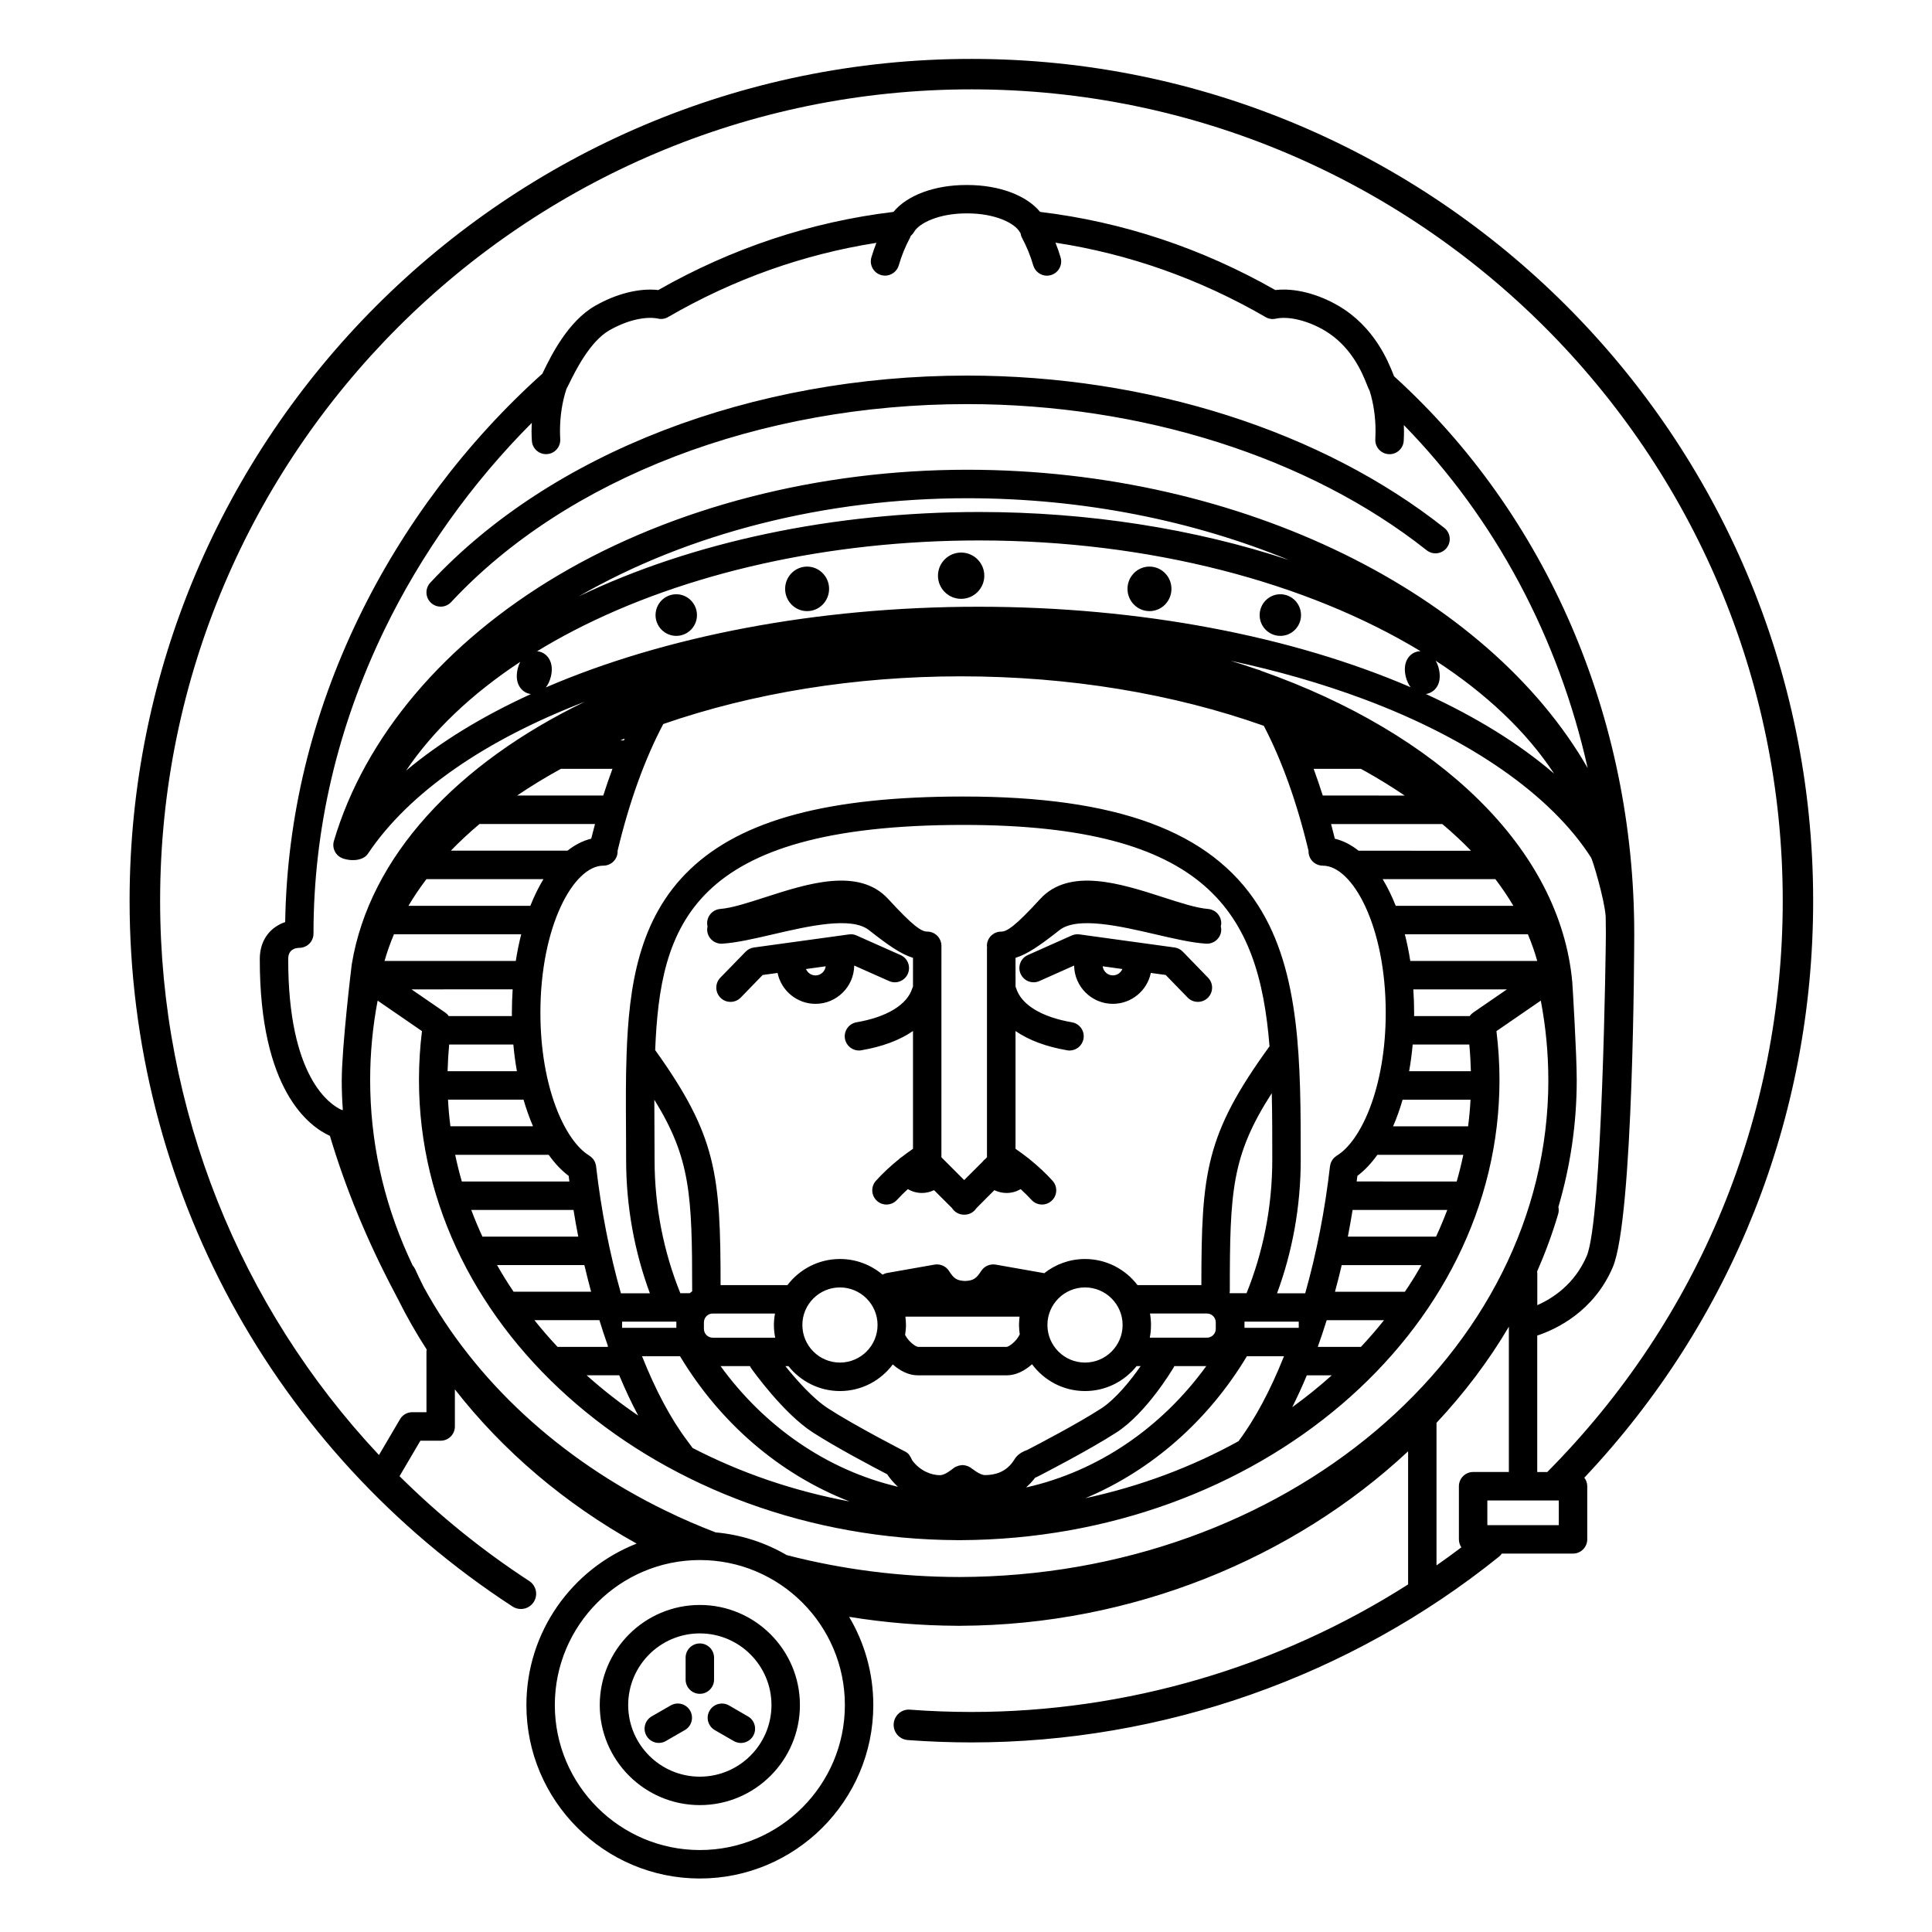 <?xml version="1.0" encoding="UTF-8"?>
<!-- Uploaded to: SVG Repo, www.svgrepo.com, Generator: SVG Repo Mixer Tools -->
<svg fill="#000000" width="800px" height="800px" version="1.1" viewBox="144 144 512 512" xmlns="http://www.w3.org/2000/svg">
 <path d="m258.21 303.75c-1.516-1.406-1.602-3.805-0.188-5.32 31.996-34.379 85.176-54.898 142.27-54.898 47.969 0 94.066 14.723 126.48 40.375 1.633 1.301 1.898 3.664 0.609 5.297-1.289 1.633-3.664 1.91-5.297 0.621-31.105-24.621-75.492-38.734-121.8-38.734-55.035 0-106.15 19.613-136.75 52.496-0.742 0.781-1.754 1.184-2.766 1.184-0.891-0.008-1.812-0.332-2.551-1.02zm75.023 285.36v-5.812c0-2.086-1.691-3.769-3.769-3.769-2.082 0-3.769 1.684-3.769 3.769v5.812c0 2.074 1.684 3.769 3.769 3.769 2.078 0 3.769-1.695 3.769-3.769zm-11.492 6.848-5.039 2.898c-1.797 1.043-2.418 3.356-1.375 5.144 0.707 1.219 1.977 1.891 3.266 1.891 0.641 0 1.289-0.156 1.879-0.508l5.039-2.906c1.793-1.031 2.414-3.344 1.371-5.144-1.043-1.805-3.34-2.418-5.141-1.375zm20.477 2.906-5.027-2.91c-1.793-1.027-4.106-0.406-5.144 1.395-1.043 1.789-0.422 4.102 1.371 5.144l5.039 2.906c0.59 0.332 1.238 0.508 1.879 0.508 1.301 0 2.57-0.68 3.266-1.891 1.039-1.809 0.43-4.121-1.383-5.152zm13.77-3.012c0 14.621-11.895 26.52-26.527 26.52-14.621 0-26.52-11.891-26.52-26.52 0-14.629 11.895-26.52 26.52-26.52 14.625-0.004 26.527 11.898 26.527 26.52zm-7.539 0c0-10.461-8.52-18.984-18.988-18.984s-18.984 8.516-18.984 18.984 8.508 18.984 18.984 18.984c10.465 0 18.988-8.516 18.988-18.984zm21.93-195.97c-0.07 5.598-4.644 10.148-10.262 10.148-4.941 0-9.094-3.523-10.051-8.191l-3.953 0.543-5.812 5.992c-0.734 0.75-1.723 1.133-2.707 1.133-0.945 0-1.891-0.348-2.625-1.062-1.484-1.457-1.527-3.84-0.082-5.336l6.731-6.914c0.59-0.598 1.367-0.992 2.203-1.102l25.18-3.465c0.699-0.102 1.402 0 2.039 0.301l11.637 5.18c1.898 0.84 2.746 3.078 1.898 4.977-0.848 1.895-3.078 2.762-4.977 1.895zm-7.566 0.195-5.215 0.727c0.414 0.992 1.387 1.691 2.519 1.691 1.395-0.004 2.547-1.066 2.695-2.418zm101.34 3.027c1.457 1.496 1.414 3.879-0.074 5.336-0.734 0.715-1.684 1.062-2.625 1.062-0.984 0-1.969-0.367-2.707-1.133l-5.824-5.992-3.941-0.543c-0.961 4.672-5.113 8.191-10.066 8.191-5.617 0-10.184-4.543-10.262-10.148l-9.203 4.109c-1.895 0.855-4.125-0.012-4.973-1.906-0.855-1.898 0-4.133 1.898-4.977l11.637-5.188c0.648-0.293 1.359-0.383 2.051-0.293l25.18 3.465c0.836 0.105 1.602 0.504 2.203 1.102zm-22.707-2.305-5.223-0.727c0.168 1.355 1.309 2.414 2.695 2.414 1.137 0.004 2.117-0.695 2.527-1.688zm26.082-11.316c0.039-0.168 0.082-0.344 0.105-0.523 0.16-2.07-1.375-3.891-3.461-4.074-3.066-0.238-7.41-1.641-12.004-3.129-11.023-3.551-24.742-7.992-32.516 0.492-6.613 7.219-8.801 8.637-10.34 8.637-2.082 0-3.773 1.691-3.773 3.769 0 0.133 0.031 0.289 0.051 0.422-0.012 0.09-0.031 0.191-0.031 0.297v55.316l-0.434 0.438c-0.293 0.215-0.539 0.473-0.746 0.75l-4.863 4.852-6.031-6.039 0.004-56.043c0-2.074-1.691-3.769-3.769-3.769-1.535 0-3.703-1.414-10.332-8.637-7.773-8.484-21.492-4.047-32.512-0.492-4.594 1.484-8.926 2.891-12.004 3.129-2.074 0.176-3.621 1.996-3.461 4.074 0.012 0.176 0.066 0.352 0.105 0.523-0.086 0.344-0.125 0.691-0.105 1.062 0.125 2.074 1.914 3.652 3.984 3.543 3.836-0.238 8.52-1.328 13.508-2.488 9.211-2.137 20.668-4.812 25.387-1.102 5.109 4.027 8.465 6.359 11.664 7.344v7.633c-0.07 0.145-0.141 0.297-0.195 0.453-1.352 4.336-6.731 7.621-14.762 8.992-2.047 0.352-3.426 2.293-3.078 4.336 0.312 1.848 1.914 3.148 3.719 3.148 0.207 0 0.422-0.02 0.629-0.066 5.562-0.945 10.184-2.68 13.688-5.109v31.223c-1.027 0.711-2.031 1.426-3.004 2.188-0.289 0.168-0.535 0.371-0.75 0.598-2.18 1.754-4.219 3.633-6.062 5.68-1.395 1.535-1.289 3.914 0.258 5.316 0.719 0.664 1.633 0.984 2.527 0.984 1.023 0 2.047-0.414 2.797-1.238 0.91-1.004 1.879-1.941 2.871-2.848 1.113 0.648 2.383 1.023 3.738 1.023 1.133 0 2.215-0.281 3.211-0.746l4.75 4.742c0.141 0.227 0.309 0.441 0.516 0.641 0.73 0.734 1.691 1.113 2.656 1.113 0.031 0 0.051-0.012 0.07-0.012s0.051 0.012 0.07 0.012c0.961 0 1.934-0.371 2.664-1.113 0.195-0.195 0.363-0.414 0.52-0.641l4.734-4.742c0.988 0.484 2.09 0.746 3.25 0.746 1.352 0 2.609-0.371 3.715-1.023 0.992 0.926 1.965 1.859 2.863 2.848 0.75 0.828 1.77 1.238 2.801 1.238 0.902 0 1.797-0.316 2.527-0.984 1.551-1.391 1.652-3.777 0.262-5.316-1.848-2.047-3.906-3.934-6.086-5.699-0.176-0.176-0.363-0.324-0.578-0.453-1.023-0.805-2.066-1.57-3.148-2.312v-31.211c3.496 2.414 8.105 4.141 13.664 5.098 0.215 0.047 0.434 0.066 0.641 0.066 1.805 0 3.402-1.301 3.715-3.148 0.348-2.047-1.023-3.984-3.078-4.336-8.027-1.371-13.41-4.656-14.762-8.992-0.055-0.141-0.117-0.297-0.176-0.422l-0.008-7.668c3.199-0.992 6.559-3.324 11.648-7.34 4.731-3.707 16.184-1.031 25.391 1.102 4.969 1.152 9.664 2.254 13.492 2.488 2.066 0.102 3.875-1.465 3.984-3.543 0.008-0.363-0.035-0.711-0.109-1.055zm-68.812-86.785c3.375 0 6.137-2.746 6.137-6.133 0-3.387-2.762-6.133-6.137-6.133-3.387 0-6.141 2.746-6.141 6.133 0 3.387 2.754 6.133 6.141 6.133zm-40.824 3.254c3.219 0 5.828-2.637 5.828-5.906 0-3.246-2.621-5.894-5.828-5.894-3.211 0-5.824 2.648-5.824 5.894-0.004 3.269 2.621 5.906 5.824 5.906zm-34.668 6.562c3.023 0 5.481-2.465 5.481-5.5 0-3.043-2.457-5.531-5.481-5.531-3.039 0-5.496 2.481-5.496 5.531 0.012 3.031 2.465 5.5 5.496 5.5zm125.4-6.562c3.219 0 5.824-2.637 5.824-5.906 0-3.246-2.613-5.894-5.824-5.894s-5.824 2.648-5.824 5.894c0 3.269 2.621 5.906 5.824 5.906zm34.68 6.562c3.027 0 5.481-2.465 5.481-5.5 0-3.043-2.453-5.531-5.481-5.531-3.023 0-5.481 2.481-5.481 5.531-0.004 3.031 2.461 5.5 5.481 5.5zm80.559 223.09c0.484 0.629 0.777 1.414 0.777 2.273v14.07c0 2.074-1.699 3.769-3.769 3.769h-18.871c-0.215 0.297-0.441 0.578-0.746 0.816-39.43 31.746-89.074 49.227-139.81 49.227-5.613 0-11.289-0.215-16.879-0.629-2.223-0.168-3.883-2.098-3.727-4.324 0.168-2.223 2.106-3.926 4.328-3.727 5.375 0.402 10.848 0.609 16.27 0.609 41.055 0 81.359-11.875 115.73-33.801v-35.277c-30.398 28.391-73.172 46.055-118.55 46.238-0.02 0-0.047 0.012-0.074 0.012h-0.289-0.371c-0.039 0-0.07-0.012-0.102-0.012-9.684-0.039-19.316-0.836-28.754-2.371 4.066 6.852 6.41 14.844 6.41 23.383 0 25.336-20.625 45.961-45.973 45.961-25.34 0-45.961-20.625-45.961-45.961 0-19.441 12.121-36.082 29.215-42.793-19.023-10.57-35.449-24.562-48.168-40.875v9.84c0 2.074-1.684 3.769-3.769 3.769l-5.367-0.004-5.531 9.406c10.363 10.281 21.844 19.613 34.371 27.781 1.863 1.211 2.402 3.719 1.176 5.586-0.777 1.188-2.066 1.828-3.387 1.828-0.754 0-1.527-0.207-2.207-0.648-63.543-41.406-101.49-111.33-101.49-187.06 0-123.01 100.07-223.08 223.08-223.08 123.02 0 223.08 100.07 223.08 223.08 0.027 57.344-21.465 111.37-60.637 152.91zm-195.96 60.25c0-21.195-17.246-38.426-38.426-38.426-21.184 0-38.441 17.23-38.441 38.426 0 21.184 17.254 38.426 38.441 38.426 21.184 0 38.426-17.242 38.426-38.426zm186.42-165.66c0-7.043-0.676-14.102-1.996-21.02l-11.75 8.082c0.523 4.277 0.805 8.621 0.805 12.938 0 67.043-63.98 121.61-142.77 121.96-0.02 0-0.055 0.012-0.086 0.012-0.105 0-0.215-0.012-0.328-0.012-0.105 0-0.215 0.012-0.324 0.012-0.039 0-0.059-0.012-0.09-0.012-78.781-0.344-142.75-54.914-142.75-121.96 0-4.309 0.266-8.66 0.797-12.938l-11.75-8.082c-1.316 6.918-1.984 13.965-1.984 21.02 0 16.051 3.387 31.727 10.078 46.594 0.383 0.867 0.785 1.734 1.188 2.578 0.258 0.289 0.492 0.609 0.648 0.961 0.648 1.445 1.34 2.867 2.047 4.293 0.09 0.168 0.176 0.344 0.266 0.52 13.504 24.711 35.969 45.551 64.137 59.238 4.293 2.098 8.699 3.996 13.18 5.719 6.828 0.609 13.215 2.734 18.852 6.019 14.75 3.82 30.18 5.789 45.758 5.809 86.109-0.18 156.08-59.207 156.08-131.73zm-319.75 0c0-8.609 2.543-29.953 2.656-30.676 4.707-28.516 27.906-53.168 61.758-69.551-26.188 10.047-46.535 23.91-57.516 40.328-1.012 1.516-3.715 2.106-6.43 1.258-1.996-0.609-3.141-2.684-2.551-4.691 8.176-27.605 29.355-52.645 59.633-70.523 30.434-17.949 68.852-27.852 108.18-27.852 73.172 0 138.05 33.074 164.45 79.059-7.723-34.562-24.512-66.145-48.719-90.902 0.02 0.527 0.039 1.062 0.039 1.602 0 0.875-0.02 1.742-0.07 2.57-0.117 2.004-1.773 3.551-3.758 3.551-0.07 0-0.145 0-0.215-0.012-2.086-0.105-3.672-1.891-3.551-3.965 0.039-0.711 0.059-1.426 0.059-2.144 0-3.75-0.535-7.352-1.547-10.617-0.246-0.453-0.465-1.004-0.734-1.684-1.211-3.031-4.051-10.137-11.273-14.391-4.449-2.613-9.523-3.836-12.906-3.098-0.918 0.207-1.863 0.059-2.672-0.422-17.473-10.117-36.18-16.727-55.688-19.719 0.508 1.27 0.961 2.578 1.355 3.906 0.59 2-0.559 4.09-2.559 4.684-0.344 0.102-0.715 0.156-1.055 0.156-1.633 0-3.141-1.078-3.629-2.715-0.754-2.586-1.758-5.039-2.977-7.309-0.215-0.395-0.328-0.816-0.402-1.25-0.059-0.098-0.133-0.176-0.195-0.277-1.328-2.41-6.594-4.938-13.742-4.957h-0.012-0.059-0.395c-7.199 0-12.496 2.559-13.836 4.957-0.215 0.379-0.52 0.711-0.828 0.988-0.07 0.176-0.137 0.363-0.227 0.527-1.219 2.273-2.223 4.727-2.973 7.309-0.488 1.637-1.996 2.715-3.629 2.715-0.336 0-0.711-0.066-1.062-0.156-1.996-0.59-3.141-2.676-2.559-4.691 0.383-1.301 0.836-2.578 1.328-3.848-19.336 3.039-37.875 9.621-55.188 19.66-0.816 0.484-1.77 0.629-2.676 0.422-2.637-0.559-7.438-0.031-12.938 3.117-5.199 2.992-9.133 11.062-10.621 14.113-0.293 0.578-0.508 1.012-0.707 1.371-1.125 3.402-1.723 7.219-1.723 11.195 0 0.719 0.031 1.445 0.07 2.156 0.105 2.074-1.484 3.859-3.562 3.953-0.07 0.012-0.133 0.012-0.207 0.012-1.988 0-3.652-1.559-3.754-3.562-0.055-0.836-0.086-1.703-0.086-2.559 0-0.734 0.039-1.457 0.074-2.18-15.941 15.973-29.344 34.758-39.102 54.926-12.438 25.75-18.758 52.82-18.758 80.434 0 1.004-0.395 1.969-1.102 2.676-0.715 0.699-1.664 1.102-2.664 1.102h-0.012c-1.301 0.039-2.91 0.578-2.922 2.938-0.051 31.449 11.129 38.648 14.168 40.02 0.102 0 0.207-0.012 0.309 0.012-0.195-2.637-0.293-5.289-0.293-7.965zm316.83 51.219v8.465c4.062-1.785 9.883-5.543 13.094-13.02 4.16-9.742 5.078-82.73 5.078-85.438 0-1.527-0.02-3.043-0.051-4.574-0.371-4.84-3.492-15-3.863-15.566-10.602-16.559-32.031-31.488-60.352-42.047-11.023-4.109-22.816-7.488-35.188-10.125 2.387 0.719 4.731 1.496 7.043 2.293 0.395 0.082 0.777 0.215 1.145 0.414 46.688 16.445 79.172 46.91 82.367 82.504 0.051 0.535 1.176 19.043 1.176 25.879 0 11.602-1.691 22.879-4.863 33.664 0.125 0.598 0.137 1.219-0.051 1.84-1.535 5.215-3.414 10.305-5.586 15.262 0.027 0.148 0.051 0.293 0.051 0.449zm-146.39 53.5h0.055c2.422-0.02 5.637-0.641 7.789-4.18 0.699-1.16 1.879-1.965 3.356-2.469 2.926-1.508 13.473-7.031 19.582-10.984 3.883-2.508 7.898-7.527 10.488-11.246h-1.074c-3.211 4.016-8.137 6.609-13.66 6.609-5.769 0-10.855-2.812-14.051-7.106-1.93 1.734-4.297 2.941-6.699 2.941h-23.559c-2.398 0-4.719-1.18-6.641-2.891-3.188 4.273-8.266 7.055-13.992 7.055-5.543 0-10.465-2.606-13.68-6.621-0.051 0.012-0.09 0.02-0.133 0.02l-0.656 0.004c2.828 3.523 7.273 8.602 11.395 11.246 7.106 4.594 20.211 11.324 20.348 11.387 0.977 0.516 1.258 1.062 1.91 2.394 2.125 2.793 5.047 3.844 7.234 3.863h0.059c1.367 0 3.09-1.465 3.789-1.984 0.035-0.02 0.066-0.031 0.105-0.059 0.02-0.02 0.051-0.039 0.07-0.051 0.086-0.066 0.168-0.098 0.262-0.125 0.434-0.227 0.926-0.371 1.438-0.414 0.012 0 0.031-0.012 0.039-0.012h0.031c0.082-0.012 0.156-0.031 0.238-0.031 0.059 0 0.117 0.02 0.176 0.02 0.051 0.012 0.102 0.012 0.145 0.012 0.07 0.012 0.121 0.02 0.188 0.031 0.102 0.012 0.191 0.02 0.289 0.039h0.012c0.039 0.016 0.082 0.023 0.109 0.035 0.371 0.09 0.754 0.227 1.117 0.453 0.504 0.312 2.512 2.062 3.922 2.062zm-115.04-211.57c-0.277 1.133-0.734 2.086-1.328 2.832 31.32-13.492 71.598-21.383 114.61-21.383 43.117 0 83.332 7.871 114.58 21.332-0.559-0.734-1.012-1.684-1.285-2.785-0.938-3.856 0.91-6.156 3.027-6.66 0.266-0.07 0.598-0.102 0.887-0.105-29.938-18.156-71.676-29.352-117-29.352-39.555 0-77.742 8.504-107.52 23.949-3.336 1.734-6.551 3.543-9.613 5.422 0.215 0.02 0.434 0.039 0.621 0.09 2.113 0.508 3.969 2.816 3.031 6.66zm113.49-43.66c28.922 0 57.117 4.449 82.082 12.715-25.246-10.375-54.473-16.363-85.238-16.363-37.402 0-73.867 9.23-102.95 26.016 30.066-14.449 67.484-22.367 106.1-22.367zm87.312 89.949c0-0.039 0.012-0.09 0.012-0.105-3.043-12.762-7.074-24.027-11.863-33.18-24.012-8.52-51.602-13.113-80.281-13.113-28.023 0-55.152 4.418-78.867 12.641-4.891 9.238-9.023 20.656-12.121 33.656 0 0.031 0.023 0.07 0.023 0.105 0 2.086-1.699 3.769-3.777 3.769-7.891 0-16.688 16.016-16.688 38.98 0 19.75 6.523 33.996 12.969 37.867 0.051 0.031 0.082 0.066 0.109 0.098 0.145 0.102 0.301 0.195 0.422 0.312 0.066 0.066 0.125 0.117 0.188 0.188 0.105 0.105 0.207 0.215 0.312 0.332 0.059 0.082 0.109 0.152 0.16 0.246 0.086 0.109 0.145 0.238 0.215 0.363 0.055 0.102 0.098 0.195 0.137 0.309 0.039 0.117 0.082 0.227 0.109 0.352 0.039 0.121 0.066 0.266 0.098 0.383 0.012 0.082 0.039 0.152 0.039 0.238 1.336 11.684 3.602 23.145 6.578 33.664h7.68c-4.055-10.973-6.297-22.898-6.297-35.402 0-2.68-0.02-5.344-0.031-7.969-0.039-7.008-0.082-13.602 0.156-20.047 0.629-17.684 3.102-35.84 16.809-48.918 13.777-13.176 36.805-19.316 72.453-19.316 40.711 0 65.52 9.16 78.094 28.844 11.297 17.648 11.297 41.82 11.297 67.41 0 12.496-2.231 24.449-6.277 35.402h7.461c2.977-10.52 5.234-21.973 6.57-33.664 0.012-0.086 0.039-0.156 0.051-0.238 0.02-0.117 0.051-0.262 0.082-0.383 0.047-0.125 0.086-0.238 0.125-0.352 0.039-0.105 0.09-0.207 0.137-0.309 0.07-0.125 0.133-0.25 0.215-0.363 0.051-0.098 0.105-0.168 0.16-0.246 0.098-0.117 0.195-0.238 0.312-0.344 0.059-0.059 0.109-0.109 0.188-0.176 0.121-0.109 0.277-0.215 0.414-0.312 0.051-0.031 0.082-0.066 0.121-0.098 6.434-3.871 12.969-18.117 12.969-37.867 0-22.973-8.797-38.98-16.691-38.98-2.074-0.008-3.769-1.691-3.769-3.777zm43.043-0.188c-2.332-2.414-4.863-4.777-7.586-7.059h-29.477c0.344 1.27 0.672 2.57 0.992 3.883 2.211 0.527 4.316 1.602 6.289 3.18l29.781 0.004zm-23.395 7.539c1.285 2.117 2.438 4.492 3.465 7.074h31.176c-1.41-2.402-3.012-4.75-4.766-7.074zm5.836-22.152c-3.25-2.207-6.691-4.328-10.324-6.375-0.434-0.238-0.887-0.473-1.32-0.711h-12.488c0.848 2.293 1.652 4.644 2.418 7.074zm-67.23 140.3c0 1.16-0.105 2.281-0.324 3.367h15.148c1.289 0 2.344-1.043 2.344-2.344v-1.715c0-1.289-1.055-2.344-2.344-2.344h-15.094c0.176 1 0.27 2.004 0.27 3.035zm31.41-73.848c-2.801-35.312-16.27-58.672-81.125-58.672-72.609 0-80.344 26.914-81.684 59.676 16.293 22.73 17.316 32.965 17.336 62.277h17.715c3.199-4.191 8.238-6.918 13.914-6.918 4.301 0 8.254 1.566 11.297 4.152 0.371-0.207 0.777-0.371 1.23-0.453l12.543-2.211c1.496-0.246 3.004 0.395 3.82 1.664 1.281 1.98 1.988 2.578 4.281 2.676 2.281-0.105 2.996-0.707 4.277-2.676 0.828-1.27 2.324-1.91 3.824-1.664l12.551 2.211c0.105 0.012 0.195 0.051 0.297 0.082 2.984-2.363 6.742-3.777 10.836-3.777 5.668 0 10.707 2.727 13.906 6.918h16.922c0.02-29.762 1.055-39.84 18.059-63.285zm-48.895 63.898c-5.508 0-9.965 4.469-9.965 9.949 0 5.492 4.457 9.965 9.965 9.965 5.488 0 9.965-4.473 9.965-9.965-0.004-5.481-4.481-9.949-9.965-9.949zm-47.449 9.949c0 0.91-0.098 1.785-0.23 2.644 1.055 1.961 2.832 3.098 3.402 3.16h23.535c0.543-0.059 2.414-1.25 3.445-3.293-0.109-0.828-0.195-1.652-0.195-2.508 0-0.75 0.066-1.496 0.145-2.215h-30.254c0.082 0.715 0.152 1.449 0.152 2.211zm-17.496-9.949c-5.5 0-9.961 4.469-9.961 9.949 0 5.492 4.457 9.965 9.961 9.965 5.492 0 9.965-4.473 9.965-9.965-0.008-5.481-4.477-9.949-9.965-9.949zm-17.504 9.949c0-1.031 0.109-2.035 0.289-3.031h-16.504c-1.289 0-2.332 1.055-2.332 2.344v1.715c0 1.301 1.043 2.344 2.332 2.344h16.559c-0.215-1.09-0.344-2.211-0.344-3.371zm-21.66-9.055c0-25.398-0.438-35.129-10.027-50.637 0 2.578 0.012 5.168 0.031 7.863 0.012 2.637 0.031 5.32 0.031 8.012 0 12.594 2.449 24.551 6.828 35.402h2.492c0.215-0.168 0.414-0.352 0.656-0.523 0-0.035-0.012-0.066-0.012-0.117zm142.42 0.57c0.039 0.02 0.07 0.059 0.105 0.082 0.031 0 0.059-0.012 0.09-0.012h4.301c4.379-10.852 6.82-22.816 6.82-35.402 0-6.066 0-11.965-0.137-17.609-10.656 16.547-11.117 26.047-11.117 52.375 0 0.195-0.031 0.379-0.062 0.566zm-160.52-146.43c0.07-0.168 0.141-0.316 0.215-0.492-0.395 0.156-0.777 0.316-1.168 0.492zm-3.027 7.539h-13.668c-4.102 2.254-7.969 4.613-11.602 7.074h22.832c0.773-2.43 1.59-4.781 2.438-7.074zm-35.234 14.621c-2.715 2.281-5.246 4.644-7.586 7.059h30.918c1.977-1.57 4.082-2.641 6.277-3.18 0.324-1.32 0.66-2.621 1.004-3.883l-30.613-0.004zm-14.062 14.605c-1.762 2.324-3.356 4.68-4.766 7.074h32.301c1.023-2.59 2.203-4.957 3.473-7.074zm-8.602 14.609c-0.988 2.332-1.824 4.695-2.5 7.074h34.781c0.383-2.457 0.867-4.82 1.445-7.074zm4.644 14.605 8.961 6.16c0.363 0.258 0.672 0.559 0.922 0.918h16.73c0-0.309-0.012-0.59-0.012-0.898 0-2.098 0.086-4.152 0.207-6.184zm9.562 21.688h18.375c-0.414-2.281-0.73-4.656-0.945-7.074h-17.012c-0.211 2.356-0.355 4.715-0.418 7.074zm0.117 7.539c0.121 2.371 0.328 4.727 0.641 7.059h21.887c-0.945-2.195-1.789-4.551-2.519-7.059zm1.898 14.613c0.504 2.379 1.082 4.742 1.762 7.074h28.504c-0.066-0.504-0.125-0.992-0.188-1.484-1.91-1.438-3.68-3.316-5.297-5.586zm4.258 14.613c0.898 2.383 1.891 4.75 2.961 7.074h25.398c-0.465-2.344-0.875-4.711-1.258-7.074zm6.836 14.609c1.367 2.414 2.832 4.758 4.379 7.059h20.547c-0.629-2.324-1.219-4.676-1.785-7.059zm9.906 14.605c1.945 2.43 3.977 4.793 6.125 7.074h13.332v-0.293c-0.777-2.207-1.527-4.481-2.242-6.793zm13.844 14.609c4.266 3.82 8.816 7.379 13.664 10.676-1.77-3.324-3.449-6.879-5.027-10.676zm23.77-12.586v-1.633h-14.383v1.633zm-9.094 7.527c3.543 8.918 7.613 16.629 12.07 22.516 0.516 0.68 0.945 1.281 1.34 1.809 12.645 6.543 26.656 11.387 41.586 14.168-18.59-7.215-34.355-20.883-44.93-38.496zm67.824 34.602c-1.074-0.969-2.039-2.082-2.867-3.32-3.582-1.859-13.543-7.113-19.68-11.07-7.871-5.078-16.012-16.539-16.355-17.023-0.121-0.176-0.227-0.363-0.312-0.559h-7.793c11.578 15.953 28.078 27.527 47.008 31.973zm33.945 0.18c19.246-4.312 36.023-15.98 47.758-32.156h-8.48c-0.051 0.105-0.082 0.207-0.133 0.301-0.301 0.504-7.188 12.117-15.199 17.289-7.422 4.793-20.453 11.473-21.004 11.75-0.152 0.09-0.328 0.145-0.504 0.195-0.754 0.98-1.582 1.859-2.438 2.621zm15.734 2.84c14.609-3.148 28.27-8.305 40.562-15.094 0-0.012 0.012-0.012 0.012-0.012 4.418-5.894 8.504-13.609 12.051-22.516h-9.828c-10.168 16.93-25.133 30.211-42.797 37.621zm56.531-45.148v-1.633l-14.379 0.004v1.633zm-1.723 21.039c3.672-2.664 7.176-5.481 10.48-8.453h-6.613c-1.234 2.965-2.531 5.769-3.867 8.453zm18.203-15.988c2.144-2.281 4.191-4.644 6.121-7.074h-15.195c-0.754 2.414-1.543 4.781-2.359 7.074zm11.652-14.609c1.562-2.301 3.027-4.656 4.379-7.059h-21.121c-0.559 2.394-1.152 4.734-1.789 7.059zm8.258-14.605c1.082-2.324 2.066-4.699 2.973-7.074h-25.09c-0.387 2.371-0.801 4.731-1.258 7.074zm5.469-14.613c0.672-2.332 1.258-4.707 1.754-7.074h-22.773c-1.613 2.273-3.391 4.152-5.301 5.586-0.059 0.492-0.121 0.984-0.188 1.484zm3.023-14.621c0.301-2.332 0.52-4.695 0.641-7.059h-17.996c-0.73 2.508-1.57 4.871-2.527 7.059zm0.738-14.605c-0.066-2.371-0.195-4.727-0.422-7.074h-15.004c-0.215 2.418-0.523 4.793-0.945 7.074zm0.594-15.527 8.961-6.16h-24.809c0.137 2.019 0.215 4.086 0.215 6.184 0 0.309-0.012 0.59-0.012 0.898h14.723c0.258-0.359 0.559-0.664 0.922-0.922zm16.996-13.691c-0.676-2.383-1.5-4.742-2.488-7.074h-32.605c0.578 2.254 1.066 4.613 1.445 7.074zm-25.887-74.715c-0.277 2.371-1.848 3.562-3.219 3.891-0.117 0.039-0.273 0.055-0.402 0.086 13.227 6.062 24.719 13.141 33.969 21.09-7.32-11.141-18.055-21.254-31.383-29.918 0.352 0.605 0.648 1.32 0.836 2.106 0.238 0.957 0.309 1.898 0.199 2.746zm-244.3-2.746c0.16-0.664 0.387-1.27 0.672-1.809-12.918 8.52-23.172 18.293-30.258 28.832 9.094-7.629 20.273-14.438 33.066-20.285-0.156-0.031-0.312-0.055-0.465-0.098-2.106-0.508-3.949-2.801-3.016-6.641zm253.19 212.89h9.473v-38.5c-5.371 9.109-11.836 17.625-19.176 25.473v37.785c2.223-1.562 4.418-3.148 6.59-4.793-0.414-0.609-0.656-1.328-0.656-2.117v-14.07c0.008-2.086 1.699-3.777 3.769-3.777zm22.707 7.547h-18.938v6.535h18.938zm59.344-158.95c0-118.56-96.445-215.01-215.01-215.01-118.55 0-215 96.449-215 215.01 0 55.391 21.078 107.55 58 146.91l5.578-9.496c0.68-1.152 1.91-1.859 3.25-1.859h3.758l-0.004-15.973c0-0.215 0.031-0.414 0.074-0.621-2.82-4.359-5.371-8.855-7.664-13.453-0.297-0.535-0.559-1.094-0.855-1.641-7.234-13.668-12.988-27.613-17.141-41.543-5.481-2.473-18.633-12.07-18.582-46.883 0.012-4.207 1.941-7.488 5.441-9.246 0.434-0.207 0.867-0.395 1.289-0.523 0.453-27.699 6.996-54.824 19.48-80.656 11.73-24.258 28.547-46.621 48.668-64.668 0.09-0.176 0.191-0.395 0.312-0.641 1.93-3.953 6.434-13.215 13.66-17.34 5.656-3.254 11.789-4.762 16.746-4.191 19.504-11.098 40.449-18.066 62.336-20.711 3.602-4.387 10.863-7.125 19.242-7.125h0.363c8.387 0 15.648 2.734 19.254 7.125 21.879 2.644 42.84 9.613 62.332 20.711 5.047-0.598 11.199 0.938 16.797 4.211 9.465 5.562 13.098 14.672 14.465 18.105 0.082 0.195 0.152 0.383 0.215 0.539 40.457 36.719 63.645 90.508 63.645 147.7 0 2.832-0.156 75.477-5.688 88.398-5.019 11.75-14.965 16.438-20.02 18.121v36.164h2.656c40.254-40.543 62.406-94.258 62.406-151.42z"/>
</svg>